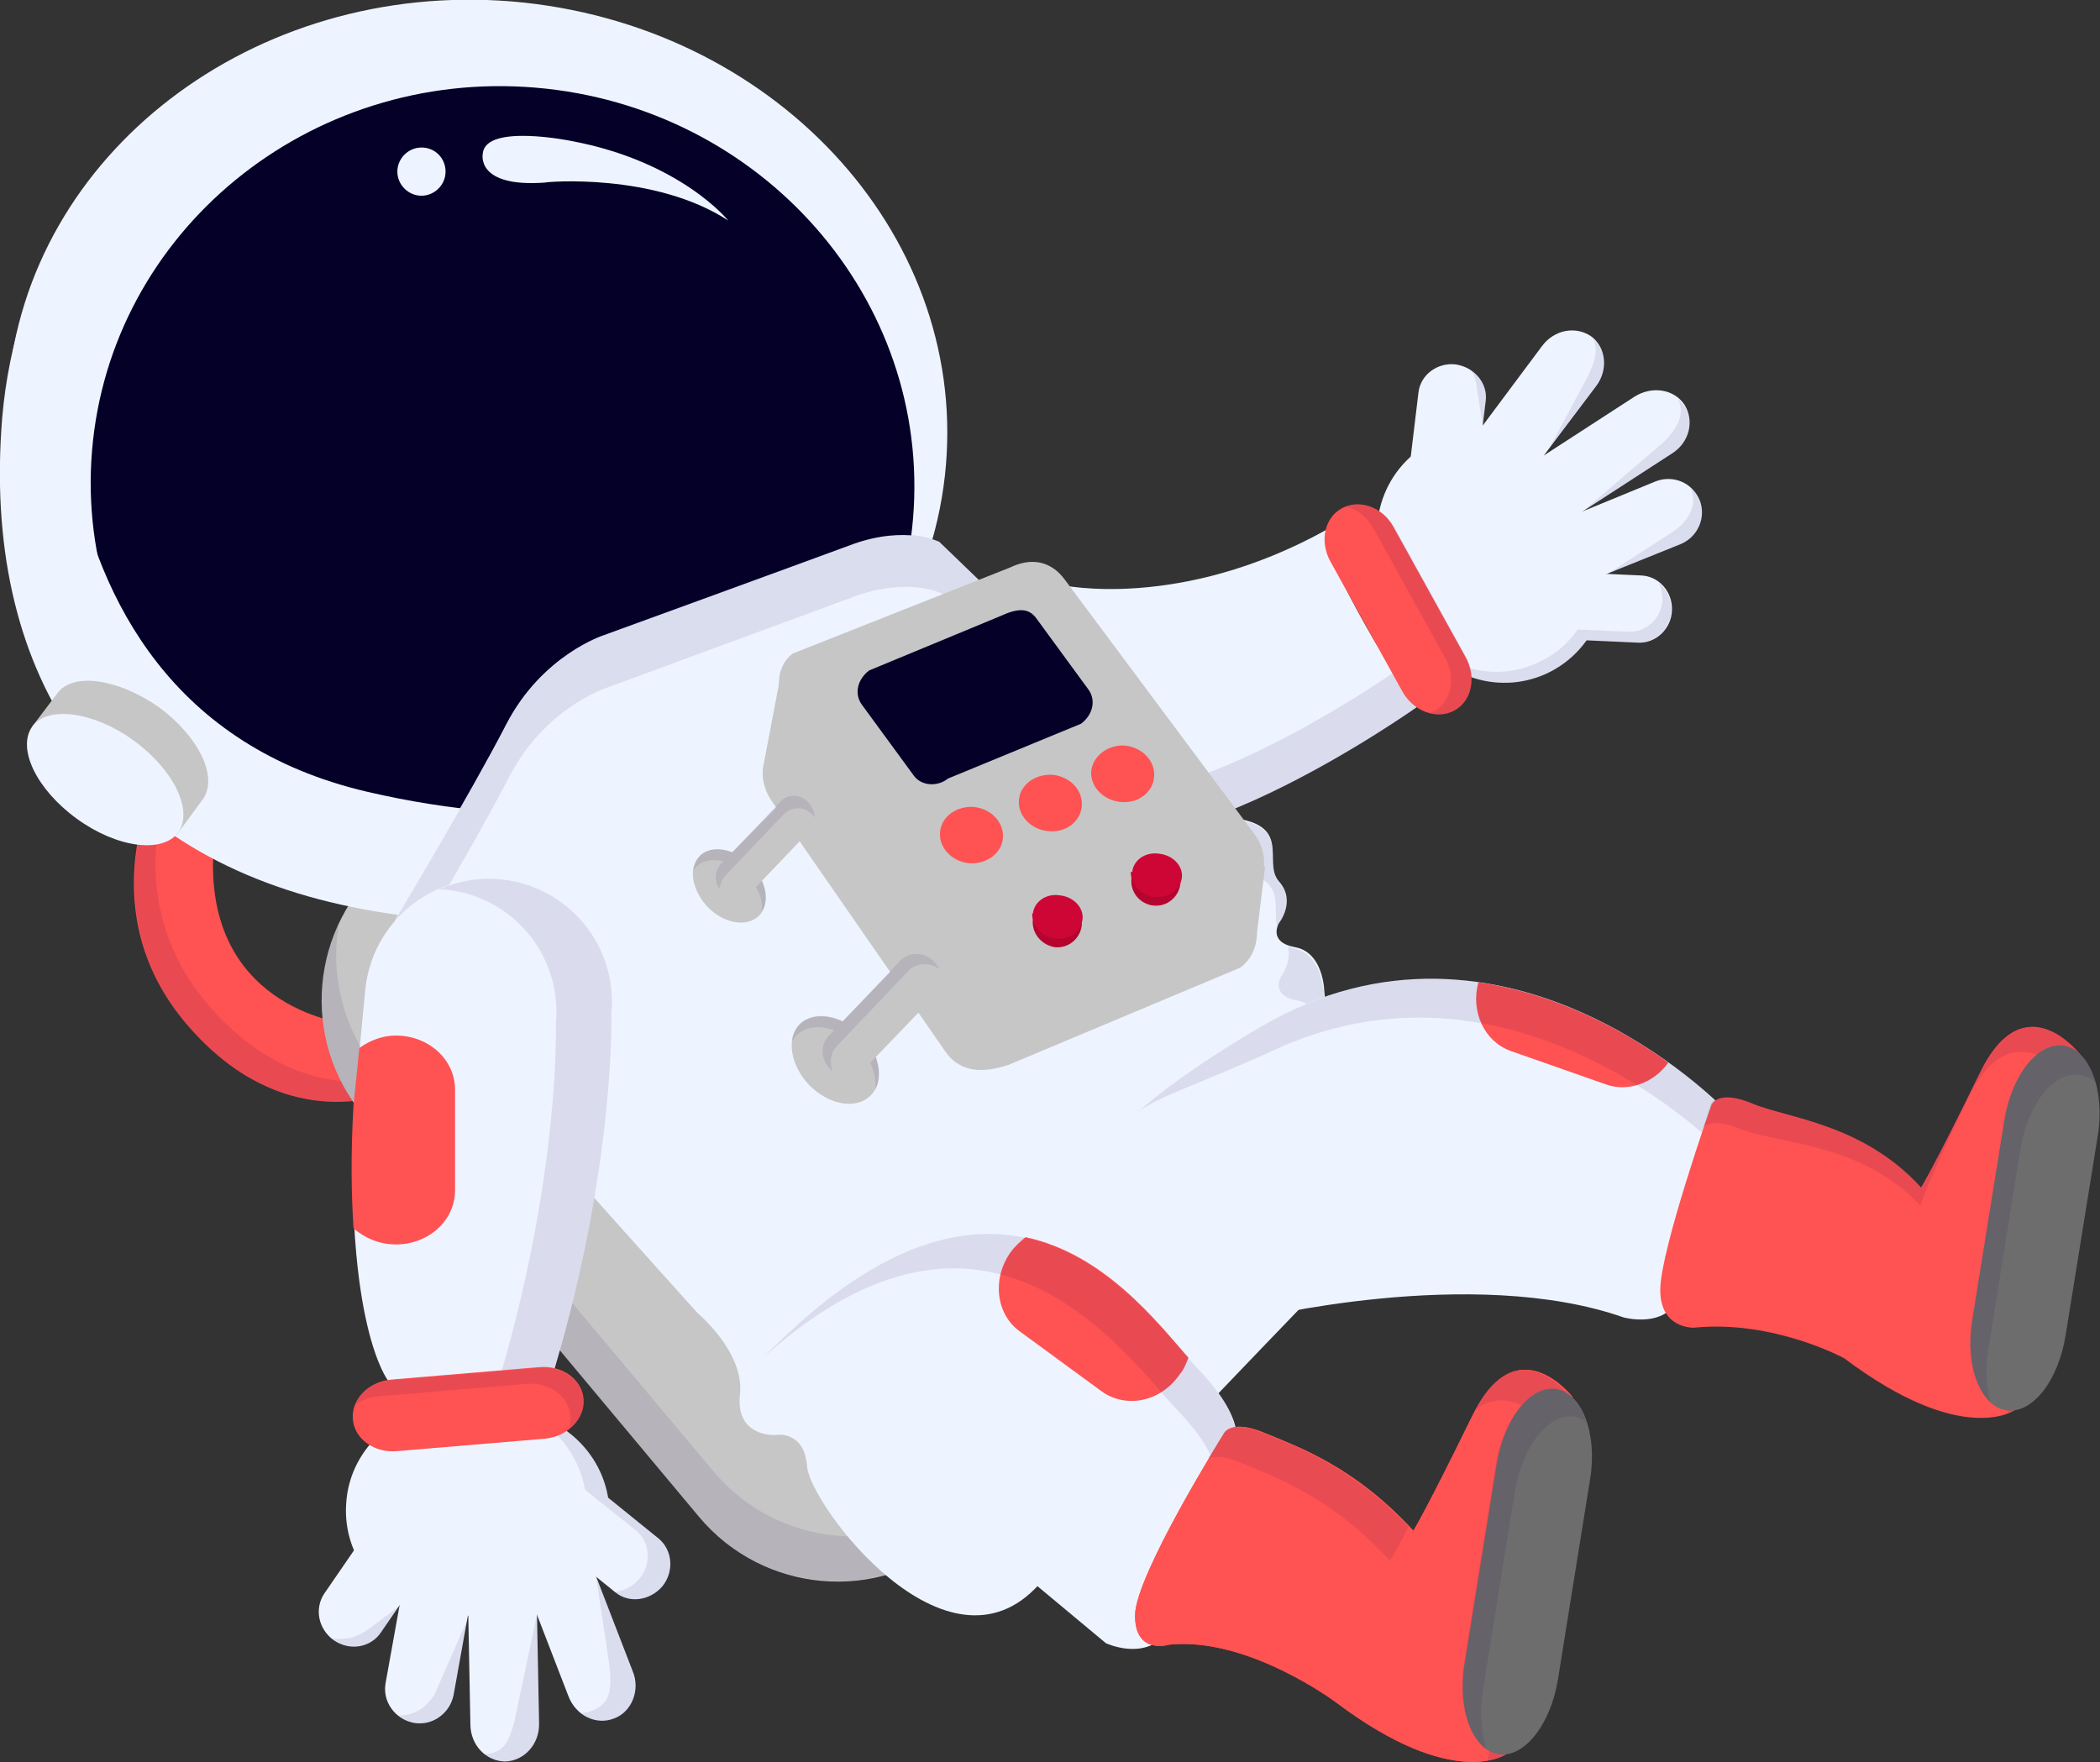 <?xml version="1.0" encoding="utf-8"?>
<!-- Generator: Adobe Illustrator 22.0.1, SVG Export Plug-In . SVG Version: 6.00 Build 0)  -->
<svg version="1.1" id="Layer_1" xmlns="http://www.w3.org/2000/svg" xmlns:xlink="http://www.w3.org/1999/xlink" x="0px" y="0px"
	 viewBox="0 0 287.5 241.3" style="enable-background:new 0 0 287.5 241.3;" xml:space="preserve">
<rect x="0" y="0" width="287.5" height="241.3" fill="#333333" stroke="none"/>
<style type="text/css">
	.st0{fill:#FF5252;}
	.st1{opacity:0.1;fill:#230753;}
	.st2{fill:#C6C6C6;}
	.st3{fill:#EEF4FF;}
	.st4{fill:#040028;}
	.st5{opacity:0.1;}
	.st6{fill:#230753;}
	.st7{fill:#6D6D6D;}
	.st8{fill:#B5052F;}
	.st9{fill:#CE0636;}
</style>
<g id="XMLID_46_">
	<g id="XMLID_48_">
		<g id="XMLID_60_">
			<path id="XMLID_147_" class="st0" d="M47.2,140.1c0,0-19.9-2.1-17.9-24.7l-8.2-7.5c0,0-8.6,17.1,4.5,32.4
				c13.1,15.3,27.1,9.5,27.1,9.5L47.2,140.1z"/>
			<path id="XMLID_146_" class="st1" d="M21.2,107.9l1.4,1.3c-1.7,5.9-3.3,17.6,5.9,28.4c8.9,10.3,18.1,11,23.2,10.4l1,1.8
				c0,0-14,5.8-27.1-9.5C12.6,125,21.2,107.9,21.2,107.9z"/>
			<path id="XMLID_145_" class="st2" d="M95.7,207.7c8.8,10.5,24.5,11.9,34.9,3l22.2-18.6c10.5-8.8,11.9-24.5,3.1-34.9L110,102.5
				c-8.8-10.5-24.4-11.9-34.9-3.1L52.9,118c-10.5,8.8-11.9,24.5-3,34.9L95.7,207.7z"/>
			<path id="XMLID_144_" class="st1" d="M46.4,126.5c-1.2,7,0.5,14.4,5.4,20.3l45.9,54.7c8.8,10.5,24.5,11.9,34.9,3l22.2-18.6
				c2.9-2.4,5-5.3,6.5-8.5c-1,5.5-3.8,10.8-8.5,14.7l-22.2,18.6c-10.5,8.8-26.1,7.4-34.9-3L49.9,153C43.4,145.4,42.4,135,46.4,126.5
				z"/>
			<path id="XMLID_143_" class="st3" d="M1.1,53.1c-2.7,32.1,23.9,60.5,59.4,63.5c35.4,2.9,66.3-20.8,69-52.9
				c2.7-32.1-23.9-60.5-59.4-63.5C34.7-2.7,3.8,21,1.1,53.1z"/>
			<path id="XMLID_142_" class="st4" d="M12.6,61.7c-2.5,30,20.7,56.4,51.7,59c31,2.6,58.2-19.7,60.7-49.7c2.5-30-20.7-56.4-51.7-59
				C42.3,9.4,15.1,31.7,12.6,61.7z"/>
			<path id="XMLID_141_" class="st3" d="M116.8,95.4c-11.2,21-34.8,36.3-70,28.5C13.4,116.5-2.5,91.7,0.3,57.2
				c0.9-10.4,4.1-20.1,9.2-28.3c0,0-12.2,67.1,40.7,79.5C98.3,119.6,116.8,95.4,116.8,95.4z"/>
			<g id="XMLID_138_">
				<path id="XMLID_140_" class="st2" d="M24.2,114.3l3.6-4.9c2.1-3-0.6-8.6-6.1-12.6C16.1,92.9,9.9,92,7.8,95l-3.4,4.5L24.2,114.3z
					"/>
				<path id="XMLID_139_" class="st3" d="M4.4,99.5c-2.1,3,0.6,8.6,6.1,12.6c5.5,4,11.7,4.8,13.9,1.9c2.1-3-0.6-8.6-6.1-12.6
					C12.8,97.4,6.5,96.6,4.4,99.5z"/>
			</g>
			<path id="XMLID_137_" class="st3" d="M99.7,30.2c0,0-6.5-8.1-21.5-10.9c0,0-11.7-2.4-12.1,1.7c0,0-1.1,4.7,8.5,4
				C74.7,24.9,89.6,23.6,99.7,30.2z"/>
			<g id="XMLID_117_">
				<g id="XMLID_130_">
					<path id="XMLID_136_" class="st3" d="M195.9,60.6c-6.8,3.6-9.4,12.1-5.7,19l3.3,6.3c3.6,6.9,12.1,9.6,18.9,6l0,0
						c6.8-3.6,9.4-12.1,5.7-19l-3.3-6.3C211.1,59.7,202.7,57,195.9,60.6L195.9,60.6z"/>
					<path id="XMLID_135_" class="st3" d="M213.8,71.2c-2.4,0.9-3.5,3.6-2.6,6l0,0c1,2.4,3.7,3.5,6,2.5l12.9-5.2
						c2.4-1,3.5-3.7,2.6-6l0,0c-1-2.4-3.6-3.5-6-2.6L213.8,71.2z"/>
					<path id="XMLID_134_" class="st3" d="M211,62.6c-2.4,1.5-3.1,4.5-1.7,6.7l0,0c1.4,2.1,4.4,2.6,6.8,1.1l12.8-8.3
						c2.4-1.5,3.1-4.5,1.7-6.7l0,0c-1.4-2.1-4.4-2.6-6.8-1.1L211,62.6z"/>
					<path id="XMLID_133_" class="st3" d="M202,59.6c-1.7,2.2-1.4,5.3,0.6,6.8l0,0c2,1.5,5.1,1,6.7-1.3l9.2-12.2
						c1.7-2.2,1.4-5.3-0.6-6.8l0,0c-2.1-1.5-5.1-1-6.8,1.3L202,59.6z"/>
					<path id="XMLID_132_" class="st3" d="M192.6,67c-0.3,2.4,1.5,4.6,4.1,4.9l0,0c2.5,0.3,4.8-1.4,5.1-3.8l1.6-13.2
						c0.3-2.4-1.5-4.6-4.1-5l0,0c-2.5-0.3-4.8,1.4-5.1,3.8L192.6,67z"/>
					<path id="XMLID_131_" class="st3" d="M211.4,78.2c-2.4-0.1-4.5,1.9-4.6,4.4l0,0c-0.1,2.5,1.8,4.7,4.2,4.8l13.3,0.6
						c2.4,0.1,4.5-1.9,4.6-4.4l0,0c0.1-2.6-1.8-4.7-4.2-4.8L211.4,78.2z"/>
				</g>
				<g id="XMLID_124_" class="st5">
					<g>
						<path id="XMLID_154_" class="st6" d="M211.6,62.3l5.8-10.8c1-2.1,1.4-3.6,0.7-5.2c1.9,1.6,2.2,4.5,0.5,6.7L211.6,62.3
							L211.6,62.3z"/>
						<path id="XMLID_153_" class="st6" d="M203,58.3l-0.8-5c-0.1-1.1-0.4-2.7-1.6-3.1C204.9,52,203,56.9,203,58.3L203,58.3z"/>
						<path id="XMLID_152_" class="st6" d="M211.2,90.4c2-1,3.6-2.5,4.8-4.2l7,0.3c2.4,0.1,4.5-1.9,4.6-4.4c0-0.8-0.2-1.6-0.5-2.3
							c1.1,0.9,1.7,2.3,1.7,3.8c-0.1,2.5-2.2,4.5-4.6,4.4l-7-0.3c-1.2,1.7-2.8,3.2-4.8,4.2c-6.4,3.4-14.3,1.2-18.2-4.8
							C198.4,91.9,205.4,93.5,211.2,90.4z"/>
						<path id="XMLID_151_" class="st6" d="M216.6,70.1L216.6,70.1l11.1-9.5c2.1-2.1,3-4,2-6c0.3,0.3,0.6,0.6,0.9,1
							c1.4,2.1,0.6,5.1-1.7,6.7L216.6,70.1z"/>
						<path id="XMLID_150_" class="st6" d="M223.5,77.2c0,0-3.3,1.3-3.3,1.3l0,0l8.7-5.6c2.3-1.5,3.5-3.7,2.6-6
							c0-0.1-0.1-0.1-0.1-0.2c0.6,0.5,1,1.1,1.3,1.8c1,2.4-0.2,5.1-2.6,6L223.5,77.2z"/>
					</g>
				</g>
				<path id="XMLID_123_" class="st3" d="M194,96.8c0,0-37.1,26.4-50.2,15.2l1.5-31.9c0,0,16.1,3.6,36.2-7.5c0,0-1.2,1.7,6.8,15.4
					L194,96.8z"/>
				<g id="XMLID_120_">
					<path id="XMLID_122_" class="st1" d="M190.9,92l3.1,4.8c0,0-37.1,26.4-50.2,15.2l0.2-4.2C157,114.2,185,96.1,190.9,92z"/>
					<path id="XMLID_121_" class="st3" d="M181.3,72.7c0.1,0,0.2-0.1,0.3-0.1c0,0-0.1,0.1,0,0.6C181.4,73,181.3,72.9,181.3,72.7z"/>
				</g>
				<path id="XMLID_119_" class="st0" d="M183.7,69.6c-2.4,1.3-3.1,4.6-1.5,7.4l9.8,17.7c1.5,2.7,4.7,3.9,7.1,2.6l0,0
					c2.4-1.3,3.1-4.6,1.5-7.4l-9.8-17.7C189.3,69.4,186.1,68.3,183.7,69.6L183.7,69.6z"/>
				<path id="XMLID_118_" class="st1" d="M196.3,97.4c2.4-1.3,3.1-4.6,1.5-7.4l-9.8-17.7c-0.9-1.5-2.2-2.6-3.7-2.9
					c2.3-0.9,5.1,0.2,6.6,2.8l9.8,17.7c1.5,2.7,0.8,6-1.5,7.4c-1,0.6-2.2,0.6-3.3,0.4C195.9,97.5,196.1,97.5,196.3,97.4z"/>
			</g>
			<path id="XMLID_116_" class="st3" d="M128.6,74.2c0,0-4.5-2.3-11.8,0.3C109.5,77.2,82.6,87,82.6,87s-8.4,2.7-13.3,12.2
				c-4.9,9.5-14.8,26-14.8,26s-2.9,4.8,1.2,9.8c4.1,5.1,39.8,44.8,39.8,44.8s6.5,5.4,5.8,11.2c-0.6,5.8,4.8,5.5,4.8,5.5
				s4-0.8,4.4,4.3c0.3,5.1,19.1,30.3,31.8,16.1c12.7-14.2,51.2-53.8,51.2-53.8s7.3-7.3-1.2-15.4c-8.5-8.2-10.2-2.2-11-12
				c0,0-0.1-5.3-4-6c-3.8-0.7-2.2-3.3-2.2-3.3s2.4-3,0-5.7c-2.4-2.7,2.3-8.1-7.4-8.8L128.6,74.2z"/>
			<g id="XMLID_113_" class="st5">
				<g>
					<path id="XMLID_19_" class="st6" d="M175.1,126.6c0,0-0.1,0.1-0.2,0.4c-0.9-2.8,1.8-7.1-6.8-7.8L129,81.3c0,0-4.5-2.3-11.8,0.3
						C109.9,84.3,83,94.2,83,94.2s-8.4,2.7-13.3,12.2c-4.9,9.5-14.8,26-14.8,26s-0.2,0.3-0.4,0.9c-2.2-4.3,0-8,0-8s9.9-16.5,14.8-26
						C74.2,89.7,82.6,87,82.6,87s26.9-9.9,34.2-12.5c7.3-2.7,11.8-0.3,11.8-0.3l39.1,37.8c9.7,0.8,5,6.2,7.4,8.8
						C177.5,123.6,175.1,126.6,175.1,126.6z"/>
					<path id="XMLID_18_" class="st6" d="M192.6,155c-8.5-8.2-10.2-2.2-11-12c0,0-0.1-5.3-4-6c-3.8-0.7-2.2-3.3-2.2-3.3
						s1.5-2,0.9-4.1c0.3,0.1,0.6,0.2,0.9,0.3c3.8,0.7,4,6,4,6c0.7,9.8,2.4,3.8,11,12c4.6,4.4,4.6,8.6,3.6,11.4
						C195.2,157.9,194.2,156.5,192.6,155z"/>
				</g>
			</g>
			<path id="XMLID_112_" class="st2" d="M107,91.8l-2.5,13.1c-0.3,1.7,0.2,3.5,1.3,5l23.7,34.2c2.1,2.9,5.3,2.8,8.6,1.7l31.7-13.3
				c1.6-1.2,2.3-3,2.3-4.9l1.1-8.9"/>
			<path id="XMLID_111_" class="st2" d="M109.5,140.2c-1.9,1.9-1.3,5.7,1.3,8.4c2.7,2.7,6.4,3.4,8.4,1.4c1.9-1.9,1.3-5.7-1.3-8.4
				C115.2,139,111.5,138.3,109.5,140.2z"/>
			<path id="XMLID_110_" class="st2" d="M95.8,117.2c-1.6,1.6-1.1,4.7,1.1,7c2.2,2.3,5.4,2.8,7,1.2c1.6-1.6,1.1-4.7-1.1-7
				C100.6,116.2,97.4,115.6,95.8,117.2z"/>
			<path id="XMLID_109_" class="st1" d="M117.4,143.2c-2.7-2.7-6.4-3.4-8.4-1.4c-0.2,0.2-0.4,0.5-0.6,0.8c0.1-0.9,0.5-1.7,1.1-2.3
				c1.9-1.9,5.7-1.3,8.4,1.4c2.4,2.4,3.1,5.6,1.9,7.6C120.1,147.4,119.3,145,117.4,143.2z"/>
			<path id="XMLID_108_" class="st1" d="M102.3,119.9c-2.2-2.3-5.4-2.8-7-1.2c-0.2,0.2-0.3,0.4-0.4,0.6c0.1-0.8,0.4-1.5,0.9-2.1
				c1.6-1.6,4.7-1.1,7,1.2c2,2,2.6,4.7,1.5,6.4C104.5,123.3,103.8,121.4,102.3,119.9z"/>
			<path id="XMLID_107_" class="st2" d="M133.9,132.1c1.9,2.6,4.8,2.6,7.5,1.7l29.8-11.8c2.2-1.7,2.5-5.1,0.6-7.7l-26-34.9
				c-1.9-2.6-4.6-3.1-7.5-1.7l-29.8,11.8c-2.2,1.7-2.5,5.1-0.6,7.7L133.9,132.1z"/>
			<path id="XMLID_106_" class="st2" d="M113.5,141.8c-1.2,1.3-1.1,3.3,0.2,4.6l0,0c1.3,1.3,3.4,1.3,4.6,0l9.8-10.2
				c1.2-1.3,1.1-3.3-0.2-4.6l0,0c-1.3-1.3-3.4-1.3-4.6,0L113.5,141.8z"/>
			<path id="XMLID_105_" class="st1" d="M113.5,141.8l9.7-10.2c1.2-1.3,3.3-1.3,4.6,0c0.3,0.3,0.6,0.7,0.8,1.1
				c-1.3-1-3.2-0.9-4.3,0.3l-9.7,10.2c-0.9,0.9-1.1,2.3-0.6,3.5c-0.1-0.1-0.2-0.2-0.3-0.3C112.4,145.2,112.2,143.1,113.5,141.8z"/>
			<path id="XMLID_104_" class="st4" d="M125.1,106.2c1,1.4,3.2,1.6,4.7,0.4l18.2-7.5c1.6-1.2,2.1-3.2,1-4.7l-7.1-9.7
				c-1-1.4-2.4-1.5-4.8-0.4L119,91.8c-1.6,1.2-2.1,3.2-1,4.7L125.1,106.2z"/>
			<g id="XMLID_92_">
				<path id="XMLID_103_" class="st3" d="M169,198.2c0,0,2.2-3.3-5.1-10.9c-7.3-7.6-25.4-36.2-59.3-1.3l46.8,39c0,0,5.3,2.5,8.3-1.4
					C162.6,219.7,169,198.2,169,198.2z"/>
				<g id="XMLID_101_">
					<path id="XMLID_102_" class="st0" d="M150.8,190.5l-11.2-8.2c-3.3-2.4-3.8-7.3-1.2-10.9c0.6-0.8,1.3-1.4,2-2
						c10.8,2.3,18,11.6,22.3,16.5c-0.3,0.8-0.6,1.6-1.2,2.3C158.9,192,154.1,192.9,150.8,190.5z"/>
				</g>
				<path id="XMLID_100_" class="st1" d="M166.3,204c0,0,2.2-3.3-5.1-10.9c-7-7.3-25.7-35.2-56.7-7.2l0,0c33.9-34.9,52-6.3,59.3,1.3
					c7.3,7.6,5.1,10.9,5.1,10.9S169.5,198.7,166.3,204C165.3,205.2,166.3,204,166.3,204z"/>
				<path id="XMLID_99_" class="st0" d="M206.2,240.2c0,0-7.1,5.1-23.3-7.1c0,0-12-9-22.8-7.9c0,0-4.8,1.5-4.7-4.1
					c0.1-5.5,12.1-24.7,12.1-24.7s0.8-2.2,5.6-0.2c4.8,2,12.3,4.6,20.4,13.4c0,0,1.8-2.9,8-15.6c6.1-12.7,13.8-2.7,13.8-2.7
					L206.2,240.2z"/>
				<path id="XMLID_98_" class="st0" d="M206.2,240.2c0,0-7.1,5.1-23.3-7.1c0,0-12-9-22.8-7.9c0,0-4.8,1.5-4.7-4.1
					c0.1-5.5,12.1-24.7,12.1-24.7s0.8-2.2,5.6-0.2c4.8,2,12.3,4.6,20.4,13.4c0,0,1.8-2.9,8-15.6c6.1-12.7,13.8-2.7,13.8-2.7
					L206.2,240.2z"/>
				<g id="XMLID_95_" class="st5">
					<g>
						<path id="XMLID_17_" class="st6" d="M212.1,195.5c0,0-5.2-6.7-10.4-2.2c6.1-11.6,13.4-1.9,13.4-1.9l-9,48.9
							c0,0-0.8,0.6-2.5,0.9L212.1,195.5z"/>
						<path id="XMLID_16_" class="st6" d="M190.3,213.7c-8-8.7-15.6-11.4-20.4-13.4c-2.3-1-3.7-0.9-4.5-0.6c1.2-2,2-3.2,2-3.2
							s0.8-2.2,5.6-0.2c4.7,1.9,12,4.5,19.8,12.8C191,212.7,190.3,213.7,190.3,213.7z"/>
					</g>
				</g>
				<path id="XMLID_94_" class="st7" d="M200.5,227.9c-1,6.2,1.1,11.7,4.6,12.3l0,0c3.5,0.6,7.2-4,8.2-10.3l4.4-27.4
					c1-6.2-1.1-11.7-4.6-12.3l0,0c-3.5-0.6-7.2,4-8.2,10.3L200.5,227.9z"/>
				<path id="XMLID_93_" class="st1" d="M215.6,194c-3.5-0.6-7.2,4-8.2,10.2l-4.4,27.4c-0.5,3-0.2,5.7,0.5,7.9
					c-2.5-1.7-3.9-6.4-3.1-11.6l4.4-27.4c1-6.2,4.7-10.8,8.2-10.3c1.9,0.3,3.3,2,4.1,4.4C216.7,194.4,216.2,194.1,215.6,194z"/>
			</g>
			<g id="XMLID_72_">
				<g id="XMLID_85_">
					<path id="XMLID_91_" class="st3" d="M83.4,208.4c0.6-7.8-5.4-14.6-13.3-15.2l-7.3-0.5c-7.9-0.6-14.9,5.3-15.4,13.1l0,0
						c-0.6,7.8,5.4,14.6,13.4,15.2l7.3,0.5C76,222.1,82.9,216.3,83.4,208.4L83.4,208.4z"/>
					<path id="XMLID_90_" class="st3" d="M64.6,218.2c0.4-2.6-1.3-5-3.8-5.5l0,0c-2.6-0.5-5,1.3-5.5,3.8l-2.5,13.9
						c-0.5,2.6,1.3,5,3.8,5.5l0,0c2.6,0.5,5-1.3,5.5-3.8L64.6,218.2z"/>
					<path id="XMLID_89_" class="st3" d="M73.5,220.4c0-2.9-2.2-5.1-4.8-5.1l0,0c-2.6,0-4.7,2.4-4.6,5.3l0.3,15.5
						c0,2.9,2.2,5.1,4.8,5.1l0,0c2.6-0.1,4.7-2.4,4.6-5.3L73.5,220.4z"/>
					<path id="XMLID_88_" class="st3" d="M81,214.3c-1-2.7-3.8-4.1-6.3-3.1l0,0c-2.4,0.9-3.6,3.9-2.5,6.5l5.6,14.5
						c1,2.7,3.8,4.1,6.3,3.1l0,0c2.4-0.9,3.6-3.9,2.5-6.5L81,214.3z"/>
					<path id="XMLID_87_" class="st3" d="M79.7,202.2c-1.9-1.6-4.8-1.2-6.5,0.8l0,0c-1.6,2-1.4,4.9,0.5,6.5l10.5,8.5
						c1.9,1.6,4.8,1.2,6.5-0.8l0,0c1.6-2,1.4-4.9-0.5-6.5L79.7,202.2z"/>
					<path id="XMLID_86_" class="st3" d="M59.8,212.4c1.4-2.1,0.8-4.9-1.3-6.4l0,0c-2.1-1.5-5-1-6.4,1l-7.7,11.2
						c-1.4,2.1-0.8,4.9,1.3,6.4l0,0c2.2,1.5,5,1,6.4-1L59.8,212.4z"/>
				</g>
				<g id="XMLID_79_" class="st5">
					<g>
						<path id="XMLID_149_" class="st6" d="M87.6,216.1c1.6-2,1.4-4.9-0.5-6.5l-7-5.6c-0.8-4.6-3.8-8.5-8-10.4
							c5.8,1.2,10.2,5.8,11.2,11.5l7,5.7c1.9,1.6,2.2,4.5,0.5,6.5c-1.6,2-4.5,2.4-6.5,0.8l-0.1-0.1
							C85.5,217.8,86.7,217.2,87.6,216.1z"/>
						<path id="XMLID_148_" class="st6" d="M80.9,234.3c2.4-0.9,3-2.4,2.5-6.5l-1.8-11.9l0,0c0.3,0.3-0.4-0.2,0,0l5,13
							c1,2.7-0.1,5.6-2.5,6.5c-1.6,0.6-3.2,0.2-4.5-0.8C80,234.5,80.4,234.5,80.9,234.3z"/>
						<path id="XMLID_45_" class="st6" d="M59.5,232l4.6-10.5l-2,11c-1,3.1-3.6,3.8-5.4,3.4c-0.8-0.1-1.5-0.5-2.1-1
							C56.7,234.9,58.3,233.9,59.5,232z"/>
						<path id="XMLID_44_" class="st6" d="M50.7,222.9l4.1-3.1l-2.9,4.1c-1.9,2.2-4.7,1.7-6.2,0.7c-0.1-0.1-0.2-0.1-0.3-0.2
							C46.9,224.3,48.1,224.8,50.7,222.9z"/>
						<path id="XMLID_43_" class="st6" d="M70.6,234.9l2.9-13.8l0,0l0.3,14.9c0,2.9-2,5.2-4.6,5.3c-1.1,0-2.1-0.4-2.9-1.1
							C68.7,240,69.7,239.1,70.6,234.9z"/>
					</g>
				</g>
				<path id="XMLID_78_" class="st3" d="M75.9,187.5L53.1,189c0,0-6-7.6-4.6-37.7l1.5-15.7c0.9-9.3,9.1-16.1,18.4-15.2l0,0
					c9.3,0.9,16.1,9.1,15.2,18.4C83.7,138.8,84.3,159.2,75.9,187.5z"/>
				<path id="XMLID_77_" class="st1" d="M76.1,140.2c0.9-9.3-5.9-17.5-15.2-18.4c-0.3,0-0.6,0-0.9,0c2.6-1.1,5.5-1.7,8.5-1.4
					c9.3,0.9,16.1,9.1,15.2,18.4c0,0,0.6,20.4-7.8,48.7l-7.3,0.5C76.7,160.2,76.1,140.2,76.1,140.2z"/>
				<g id="XMLID_75_">
					<path id="XMLID_76_" class="st0" d="M49.2,143.5c1.4-1,3.1-1.7,5-1.7c4.5,0,8.1,3.3,8.1,7.4l0,13.8c0,4.1-3.6,7.4-8.1,7.4
						c-2.3,0-4.3-0.9-5.8-2.2c-0.3-4.6-0.4-10.2,0-16.9L49.2,143.5z"/>
				</g>
				<path id="XMLID_74_" class="st0" d="M48.3,194.3c0.2,2.7,2.9,4.7,6.1,4.4l20.2-1.7c3.1-0.3,5.5-2.7,5.3-5.4l0,0
					c-0.2-2.7-2.9-4.7-6.1-4.4l-20.2,1.7C50.4,189.2,48.1,191.6,48.3,194.3L48.3,194.3z"/>
				<path id="XMLID_73_" class="st1" d="M78.1,193.9c-0.2-2.7-2.9-4.7-6.1-4.4l-20.2,1.7c-1.2,0.1-2.3,0.5-3.2,1.2
					c0.7-1.8,2.6-3.2,5-3.4l20.2-1.7c3.1-0.3,5.9,1.7,6.1,4.4c0.1,1.6-0.7,3.2-2,4.2C78,195.3,78.2,194.6,78.1,193.9z"/>
			</g>
			<g id="XMLID_63_">
				<path id="XMLID_71_" class="st3" d="M235.9,151.7c0,0-29.7-30.8-63.4-11.1c-12.1,7.1-16.7,11.6-16.7,11.6l15.4,28.5
					c0,0,30.3-7.6,51.1-0.3c0,0,4.8,1.3,6.9-1.7L235.9,151.7z"/>
				<g id="XMLID_69_">
					<path id="XMLID_70_" class="st0" d="M219.9,148.5l-13.1-4.6c-3.6-1.3-5.5-5.4-4.4-9.4c10.9,1.6,20.1,6.7,26,11
						C226.5,148.2,223,149.6,219.9,148.5z"/>
				</g>
				<path id="XMLID_68_" class="st1" d="M174.4,143.8c-9.1,4.2-16,6.4-18.5,8.4l0,0c0,0,4.6-4.5,16.7-11.6
					c33.7-19.7,63.4,11.1,63.4,11.1l-1.2,5C229.3,151.6,203.9,130.2,174.4,143.8z"/>
				<path id="XMLID_67_" class="st0" d="M275.8,193.1c0,0-7.1,5.1-23.3-7.1c0,0-9.7-5.3-20.6-4.2c0,0-4.7,0.2-4.6-5.3
					c0.1-5.6,7-25.2,7-25.2s0.8-2.2,5.6-0.2c4.7,2,15.1,2.7,23.1,11.5c0,0,1.8-2.9,8-15.6c6.1-12.7,13.8-2.6,13.8-2.6L275.8,193.1z"
					/>
				<path id="XMLID_66_" class="st1" d="M283.2,147.8c0,0-7.7-10.1-13.8,2.7c-6.1,12.7-6.5,14.6-6.5,14.6c-8-8.7-19.8-8.5-24.6-10.5
					c-3.1-1.3-4.5-0.8-5.1-0.3c0.6-1.9,1-3.1,1-3.1s0.8-2.2,5.6-0.2c4.7,2,15.1,2.7,23.1,11.5c0,0,1.8-2.9,8-15.6
					c6.1-12.7,13.8-2.6,13.8-2.6l-9,48.8c0,0-0.3,0.2-0.9,0.4L283.2,147.8z"/>
				<path id="XMLID_65_" class="st7" d="M270,180.8c-1,6.2,1.1,11.7,4.6,12.3l0,0c3.6,0.6,7.2-4,8.2-10.3l4.4-27.3
					c1-6.2-1.1-11.7-4.6-12.3l0,0c-3.6-0.6-7.2,4-8.2,10.2L270,180.8z"/>
				<path id="XMLID_64_" class="st1" d="M284.8,147.2c-3.6-0.6-7.2,4-8.2,10.2l-4.4,27.4c-0.4,2.6-0.3,5.1,0.3,7.2
					c-2.2-2-3.3-6.4-2.5-11.2l4.4-27.4c1-6.2,4.7-10.8,8.2-10.2c2,0.3,3.6,2.3,4.3,5.1C286.3,147.7,285.6,147.3,284.8,147.2z"/>
			</g>
			<path id="XMLID_62_" class="st2" d="M98.7,118.3c-1,1.1-0.9,2.8,0.2,3.9l0,0c1.1,1.1,2.8,1.1,3.9,0l8.1-8.5
				c1-1.1,0.9-2.8-0.2-3.8l0,0c-1.1-1.1-2.8-1.1-3.8,0L98.7,118.3z"/>
			<path id="XMLID_61_" class="st1" d="M111.2,111.5c-1.1-1.1-2.8-1.1-3.9,0l-8.1,8.5c-0.4,0.5-0.6,1.1-0.7,1.7
				c-0.7-1-0.7-2.4,0.2-3.4l8.1-8.5c1-1.1,2.7-1.1,3.8,0c0.6,0.6,0.9,1.4,0.9,2.2C111.4,111.8,111.4,111.7,111.2,111.5z"/>
		</g>
		<g id="XMLID_49_">
			<path id="XMLID_59_" class="st2" d="M128.7,115c-0.3,2.4,1.5,4.5,3.9,4.8c2.4,0.3,4.5-1.5,4.8-3.9l0.1-1.7l-8.7-0.3L128.7,115z"
				/>
			<path id="XMLID_58_" class="st0" d="M128.7,113.9c-0.2,2.1,1.5,4,3.9,4.3c2.4,0.2,4.5-1.3,4.7-3.4c0.2-2.1-1.5-4-3.9-4.3
				C131,110.3,128.9,111.8,128.7,113.9z"/>
			<path id="XMLID_57_" class="st8" d="M141.4,125.9c-0.2,1.9,1.2,3.5,3,3.8c1.9,0.2,3.5-1.2,3.7-3l0-1.3l-6.8-0.3L141.4,125.9z"/>
			<path id="XMLID_56_" class="st9" d="M141.4,125.1c-0.2,1.6,1.2,3.2,3.1,3.4c1.9,0.2,3.5-1,3.7-2.6c0.2-1.6-1.2-3.1-3.1-3.3
				C143.3,122.3,141.6,123.4,141.4,125.1z"/>
			<path id="XMLID_55_" class="st8" d="M154.9,120.3c-0.2,1.9,1.2,3.5,3,3.7c1.9,0.2,3.5-1.2,3.7-3l0-1.3l-6.8-0.3L154.9,120.3z"/>
			<path id="XMLID_54_" class="st9" d="M155,119.5c-0.2,1.6,1.2,3.1,3.1,3.3c1.9,0.2,3.5-1,3.7-2.6c0.2-1.6-1.2-3.1-3.1-3.3
				C156.8,116.6,155.1,117.8,155,119.5z"/>
			<path id="XMLID_53_" class="st2" d="M149.4,106.6c-0.2,2.4,1.5,4.5,3.9,4.8c2.4,0.2,4.5-1.5,4.8-3.9l0-1.7l-8.7-0.3L149.4,106.6z
				"/>
			<path id="XMLID_52_" class="st0" d="M149.4,105.5c-0.2,2.1,1.5,4,3.9,4.3c2.4,0.3,4.5-1.2,4.7-3.4c0.2-2.1-1.5-4-3.9-4.3
				C151.8,101.9,149.7,103.4,149.4,105.5z"/>
			<path id="XMLID_51_" class="st2" d="M139.4,110.6c-0.3,2.4,1.5,4.5,3.9,4.8c2.4,0.2,4.5-1.5,4.8-3.9l0.1-1.7l-8.7-0.3
				L139.4,110.6z"/>
			<path id="XMLID_50_" class="st0" d="M139.5,109.5c-0.2,2.1,1.5,4,3.9,4.3c2.4,0.3,4.5-1.2,4.7-3.4c0.2-2.1-1.5-4-3.9-4.3
				C141.8,105.9,139.7,107.4,139.5,109.5z"/>
		</g>
	</g>
	<path id="XMLID_47_" class="st3" d="M61,23.5c0,1.8-1.5,3.3-3.3,3.3c-1.8,0-3.3-1.5-3.3-3.3c0-1.8,1.5-3.3,3.3-3.3
		C59.6,20.2,61,21.7,61,23.5z"/>
</g>
</svg>
